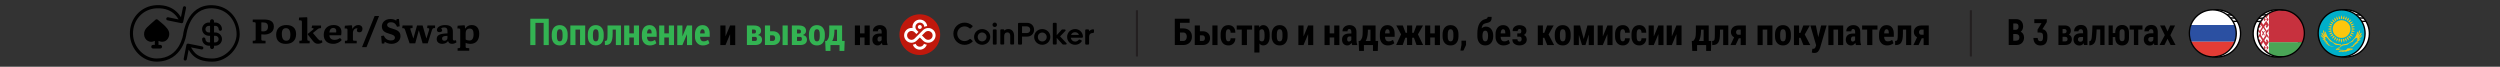 <svg xmlns="http://www.w3.org/2000/svg" viewBox="0 0 970 25.9"><rect x="0" y="0" width="970" height="25.9" fill="#333333" stroke="none"/><defs><style>.cls-1{fill:#4aa556;}.cls-1,.cls-2,.cls-3,.cls-4,.cls-5,.cls-6,.cls-7,.cls-8,.cls-9,.cls-10,.cls-11{stroke-width:0px;}.cls-12{clip-path:url(#clippath);}.cls-2,.cls-13{fill:none;}.cls-14{stroke:#f4f5f5;}.cls-14,.cls-15{stroke-miterlimit:114.29;stroke-width:.49px;}.cls-14,.cls-15,.cls-10{fill:#fff;}.cls-16{mask:url(#mask);}.cls-3{fill:#c7313e;}.cls-4{fill:#e43c35;}.cls-4,.cls-6{fill-rule:evenodd;}.cls-17{clip-path:url(#clippath-1);}.cls-18{clip-path:url(#clippath-4);}.cls-19{clip-path:url(#clippath-3);}.cls-20{clip-path:url(#clippath-2);}.cls-21{clip-path:url(#clippath-5);}.cls-5{fill:#00afc9;}.cls-6{fill:#2b50a2;}.cls-7{fill:#000;}.cls-8{fill:#c0180c;}.cls-15{stroke:#fff;}.cls-9{fill:#33b352;}.cls-13{stroke:#231f20;stroke-miterlimit:10;stroke-width:.81px;}.cls-11{fill:#fdc60d;}</style><clipPath id="clippath"><ellipse class="cls-2" cx="858.57" cy="12.94" rx="9.09" ry="9.13" transform="translate(173.69 530.86) rotate(-37.96)"/></clipPath><clipPath id="clippath-1"><rect class="cls-2" x="844.44" y="3.23" width="27.22" height="19.44" rx="1.94" ry="1.94"/></clipPath><mask id="mask" x="844.44" y="3.23" width="27.22" height="19.44" maskUnits="userSpaceOnUse"><g id="mask0_503_2726"><rect class="cls-15" x="844.68" y="3.47" width="26.73" height="18.96" rx="1.7" ry="1.7"/></g></mask><clipPath id="clippath-2"><ellipse class="cls-2" cx="908.54" cy="12.94" rx="9.09" ry="9.13" transform="translate(184.26 561.6) rotate(-37.96)"/></clipPath><clipPath id="clippath-3"><rect class="cls-2" x="894.41" y="3.23" width="27.22" height="19.44" rx="1.94" ry="1.94"/></clipPath><clipPath id="clippath-4"><ellipse class="cls-2" cx="885.01" cy="12.94" rx="9.13" ry="9.09" transform="translate(330.42 702.75) rotate(-52.04)"/></clipPath><clipPath id="clippath-5"><rect class="cls-2" x="871.91" y="3.23" width="27.22" height="19.44" rx="1.94" ry="1.94"/></clipPath></defs><path class="cls-7" d="M72.33,13.33h0s0,0,0,0c0,0,0,0,0,0,0,0,0-.01,0-.02,0-.02,0-.05.01-.08.01-.07.03-.19.05-.33.05-.29.13-.7.26-1.19.25-.99.68-2.3,1.39-3.59,1.41-2.57,3.9-5.04,8.31-4.9,6.28.2,9.45,5.41,9.45,10.04,0,2.25-1.04,4.62-2.77,6.43-1.72,1.8-4.08,3.01-6.66,3.01-3.53,0-5.43-.95-6.59-2.04-.59-.56-1.01-1.17-1.37-1.77-.1-.17-.19-.34-.29-.5l4.06.8c.33.07.65-.15.71-.48.07-.33-.15-.65-.48-.71l-5.37-1.06c-.33-.07-.65.15-.71.48l-1.06,5.37c-.07.33.15.65.48.71.33.06.65-.15.71-.48l.74-3.78c.05.09.1.18.15.27.39.65.88,1.37,1.58,2.04,1.43,1.35,3.65,2.38,7.42,2.38,2.97,0,5.63-1.38,7.54-3.38,1.91-2,3.11-4.65,3.11-7.27,0-5.1-3.52-11.03-10.63-11.26-5.02-.16-7.87,2.7-9.42,5.53-.77,1.41-1.24,2.82-1.51,3.87-.14.53-.22.97-.28,1.28-.03.16-.05.28-.06.37,0,.04-.01.08-.01.1,0,.01,0,.02,0,.03,0,0,0,0,0,0,0,0,0,0,0,0,0,0,0,0,0,0,0,0,0,0,0,0,0,0,0,0,0,.01,0,.02,0,.04-.01.07-.01.07-.03.17-.05.3-.05.26-.13.63-.26,1.09-.26.91-.69,2.11-1.42,3.3-1.44,2.37-4,4.73-8.61,4.73s-8.98-4.2-9.13-9.45c-.16-5.4,3.79-9.8,9.15-10.02,3.49-.15,5.61,1.01,6.94,2.26.75.71,1.24,1.44,1.6,2.05l-4.06-.84c-.33-.07-.65.14-.72.47-.07.33.14.65.47.72l5.37,1.1c.33.07.65-.14.72-.47l1.1-5.37c.07-.33-.14-.65-.47-.72-.33-.07-.65.14-.72.47l-.78,3.78c-.39-.63-.94-1.39-1.67-2.08-1.56-1.48-4-2.76-7.82-2.6-6.06.25-10.5,5.24-10.32,11.28.17,5.84,4.81,10.63,10.35,10.63,5.13,0,8.04-2.67,9.65-5.31.8-1.31,1.27-2.62,1.55-3.6.14-.49.23-.9.28-1.19.03-.14.05-.26.06-.34,0-.04.01-.07.01-.09,0-.01,0-.02,0-.03,0,0,0,0,0,0,0,0,0,0,0,0,0,0,0,0,0,0"/><path class="cls-7" d="M61.63,15.9c1.49.71,3.09.15,3.75-1.37.55-1.26.31-2.44-.53-3.5-1.05-1.33-2.41-2.32-3.68-3.41-.26-.22-.58-.19-.85.04-1.06.94-2.15,1.86-3.17,2.85-.79.77-1.31,1.71-1.25,2.88.12,2.33,2.4,3.44,4.03,2.5.03-.02.08-.01.14-.02v1.55c-.24,0-.46,0-.68,0-.43.02-.7.3-.69.72,0,.4.28.67.7.68.93,0,1.85,0,2.78,0,.41,0,.69-.29.7-.68,0-.4-.28-.7-.71-.72-.22,0-.44,0-.67,0v-1.56c.06.01.1.02.14.04Z"/><path class="cls-7" d="M80.98,16.45c-.71,0-1.28-.58-1.28-1.28,0-.35-.29-.64-.64-.64s-.64.29-.64.64c0,1.41,1.16,2.57,2.57,2.57h.52v.52c0,.43.35.77.77.77s.77-.35.77-.77v-.52h.51c1.41,0,2.57-1.16,2.57-2.57s-1.16-2.57-2.57-2.57h-.51v-2.57h.51c.71,0,1.28.58,1.28,1.28,0,.35.29.64.64.64s.64-.29.64-.64c0-1.41-1.16-2.57-2.57-2.57h-.51v-.51c0-.43-.35-.77-.77-.77s-.77.35-.77.77v.51h-.52c-1.41,0-2.57,1.16-2.57,2.57s1.16,2.57,2.57,2.57h.52v2.57h-.52ZM83.04,13.89h.51c.71,0,1.28.58,1.28,1.28s-.58,1.28-1.28,1.28h-.51v-2.57ZM80.98,12.6c-.71,0-1.28-.58-1.28-1.28s.58-1.28,1.28-1.28h.52v2.57h-.52Z"/><path class="cls-7" d="M111.14,9.71c-2.39,0-3.99,1.27-3.99,3.8,0,2.26,1.38,3.51,3.73,3.51,2.55,0,4.01-1.35,4.01-3.78s-1.51-3.52-3.74-3.52ZM111.08,15.8c-1.14,0-1.73-.86-1.73-2.67,0-1.59.61-2.2,1.57-2.2,1.07,0,1.75.7,1.75,2.59,0,1.52-.49,2.28-1.59,2.28Z"/><path class="cls-7" d="M102.28,7.57h-4.22v1.01l.65.03c.42.03.49.21.49.63v5.9c0,.54-.13.62-.45.63l-.69.05v1.01h4.97v-1.01l-1.08-.05c-.46-.03-.56-.17-.56-.65v-1.79c.21.04.7.07,1.19.07,1.67,0,3.68-.77,3.68-3.08s-1.88-2.75-3.98-2.75ZM102.1,12.18c-.29,0-.52-.03-.7-.05v-3.43h.66c1.23,0,1.92.41,1.92,1.64s-.62,1.84-1.88,1.84Z"/><path class="cls-7" d="M124.36,15.72c-.4,0-.67-.2-1.08-.7l-1.88-2.21,1.71-1.39c.33-.28.58-.42.94-.46l.52-.05v-1.01h-3.47l-.19.97.54.05c.29.04.3.33.03.56l-2.08,1.67v.21s2.01,2.54,2.01,2.54c.62.79,1.16,1.08,2.01,1.08.62,0,1.26-.24,1.68-.57l-.21-.79c-.24.08-.4.11-.53.11Z"/><path class="cls-7" d="M176.27,15.72c-.41,0-.56-.22-.56-.6v-2.86c0-1.6-.82-2.54-3.04-2.54-1.83,0-3.15.85-3.15,1.9,0,.54.33.86.98.86s1.05-.3,1.05-.71c0-.16-.11-.41-.37-.82.24-.19.67-.29,1.14-.29,1.08,0,1.3.6,1.3,1.39v.9c-2.99.11-4.18.62-4.18,2.22,0,1.11.83,1.84,2.17,1.84,1.1,0,1.81-.48,2.24-1.1.15.66.65,1.1,1.53,1.1.7,0,1.36-.3,1.72-.6l-.2-.82c-.21.08-.4.12-.62.12ZM173.61,14.78c0,.61-.5,1.03-1.19,1.03-.58,0-.9-.34-.9-.87,0-.73.63-1.03,2.09-1.03v.87Z"/><path class="cls-7" d="M152.26,11.11c-1.38-.37-2.04-.71-2.04-1.47,0-.66.61-1.01,1.43-1.01.97,0,1.88.38,2.38,1.77l1.05-.21-.28-2.82h-.87l-.2.65c-.58-.41-1.28-.65-2.2-.65-2.39,0-3.37,1.61-3.37,2.83,0,1.75,1.14,2.42,2.95,2.91,1.53.42,2.12.77,2.12,1.55,0,.66-.56,1.03-1.56,1.03-1.24,0-2.24-.63-2.73-1.88l-1.05.15.25,2.94h.94l.2-.71c.61.48,1.59.82,2.63.82,1.81,0,3.48-1.06,3.48-2.96,0-1.75-1.15-2.39-3.13-2.94Z"/><path class="cls-7" d="M165.73,10.88l.41.05c.41.05.49.25.34.74l-.99,3.17h-.08l-1.44-4.95h-2.16l-1.4,4.97h-.07l-1.04-3.27c-.16-.46-.11-.66.22-.67l.56-.03v-1.01h-3.88l-.16,1.03.52.05c.4.03.48.25.65.74l1.71,5.11h2.2l1.35-4.97h.07l1.43,4.97h1.98l1.61-5.04c.21-.65.41-.82.75-.85l.5-.05v-.99h-2.95l-.13.98Z"/><path class="cls-7" d="M183.05,9.71c-1.23,0-1.96.53-2.51,1.35h-.08l-.11-1.14-.24-.12-2.54.17-.12,1.05.62.04c.44.03.5.21.5.81v6.14c0,.5-.15.62-.41.65l-.61.04v.99h4.52v-.99l-.94-.07c-.38-.03-.46-.2-.46-.62v-1.39c.45.25,1.14.4,1.8.4,2.29,0,3.48-1.49,3.48-3.9,0-2.21-1.1-3.4-2.91-3.4ZM182.14,15.72c-.54,0-1.16-.17-1.46-.4v-2.58c0-.99.57-1.65,1.59-1.65s1.48.71,1.48,2.18c0,1.69-.56,2.45-1.61,2.45Z"/><polygon class="cls-7" points="140.47 18.28 142.21 18.28 147.07 6.22 145.35 6.22 140.47 18.28"/><path class="cls-7" d="M129.82,15.47c-1.18,0-1.96-.6-2.02-1.79h4.56c.09-.44.12-.9.12-1.35,0-1.67-1.16-2.62-3.03-2.62-2.26,0-3.84,1.39-3.84,3.85,0,2.08,1.34,3.45,3.69,3.45,1.4,0,2.57-.62,3.31-1.49l-.67-.78c-.61.45-1.28.73-2.12.73ZM129.33,10.84c.74,0,1.14.44,1.14,1.14,0,.19-.01.38-.04.61h-2.63c.08-1.04.62-1.75,1.53-1.75Z"/><path class="cls-7" d="M119.24,15.19V6.83l-.2-.15-3,.12-.08,1.06.62.04c.49.03.56.21.56.81v6.48c0,.46-.08.6-.38.61l-.61.04v.99h4v-.98l-.49-.05c-.34-.03-.41-.17-.41-.61Z"/><path class="cls-7" d="M139.02,9.71c-.95,0-1.76.56-2.25,1.43h-.07l-.12-1.22-.21-.12-2.55.17-.12,1.05.63.04c.42.03.49.19.49.79v3.29c0,.5-.09.63-.38.65l-.62.04v.99h4.58v-.98l-1.07-.05c-.33-.01-.4-.16-.4-.62v-2.43c0-1.16.95-2,1.79-1.69-.19.41-.24.58-.24.77,0,.4.3.71.99.71.77,0,1.16-.5,1.16-1.36s-.61-1.46-1.61-1.46Z"/><path class="cls-9" d="M212.92,17.48h-1.99v-8.62h-3.18v8.62h-2V7.26h7.17v10.22Z"/><path class="cls-9" d="M214.09,13.22c0-1.02.27-1.85.81-2.5.54-.65,1.3-.97,2.27-.97s1.73.32,2.27.97c.54.65.81,1.48.81,2.5v.94c0,1.03-.27,1.86-.81,2.51-.54.64-1.3.96-2.27.96s-1.74-.32-2.28-.96-.81-1.48-.81-2.51v-.94ZM216.08,14.16c0,.59.08,1.05.25,1.38.16.33.45.5.86.5s.67-.17.84-.5c.17-.33.25-.79.25-1.37v-.94c0-.57-.08-1.03-.25-1.37-.17-.34-.45-.51-.85-.51s-.68.17-.85.51c-.17.34-.25.8-.25,1.36v.94Z"/><path class="cls-9" d="M227.06,17.48h-2v-6h-1.78v6h-1.99v-7.59h5.77v7.59Z"/><path class="cls-9" d="M228.08,13.22c0-1.02.27-1.85.81-2.5.54-.65,1.3-.97,2.27-.97s1.73.32,2.27.97c.54.65.81,1.48.81,2.5v.94c0,1.03-.27,1.86-.81,2.51-.54.64-1.3.96-2.27.96s-1.74-.32-2.28-.96-.81-1.48-.81-2.51v-.94ZM230.06,14.16c0,.59.08,1.05.25,1.38.16.33.45.5.86.5s.67-.17.84-.5c.17-.33.25-.79.25-1.37v-.94c0-.57-.08-1.03-.25-1.37-.17-.34-.45-.51-.85-.51s-.68.17-.85.51c-.17.34-.25.8-.25,1.36v.94Z"/><path class="cls-9" d="M240.94,9.89v7.59h-1.99v-6h-1.24v1.66c0,1.5-.21,2.6-.62,3.29-.41.7-1.12,1.05-2.12,1.05h-.27l-.03-1.61h.18c.39,0,.63-.18.73-.54.1-.36.14-1.09.14-2.19v-3.26h5.23Z"/><path class="cls-9" d="M247.94,17.48h-2v-2.94h-1.77v2.94h-1.99v-7.59h1.99v3.06h1.77v-3.06h2v7.59Z"/><path class="cls-9" d="M252.16,17.63c-.95,0-1.71-.31-2.27-.94s-.84-1.42-.84-2.37v-1.07c0-1.02.26-1.86.78-2.52.52-.65,1.24-.98,2.16-.98s1.58.3,2.06.89c.49.59.73,1.4.73,2.43v1.22h-3.75v.03c0,.5.11.91.34,1.24.23.32.57.48,1.03.48.37,0,.68-.04.91-.13s.51-.22.84-.42l.51,1.27c-.26.25-.61.46-1.05.62-.44.16-.92.25-1.44.25ZM251.99,11.34c-.32,0-.55.15-.7.44-.15.29-.23.68-.25,1.18h1.79v-.28c0-.42-.07-.75-.2-.98s-.34-.35-.64-.35Z"/><path class="cls-9" d="M261.52,17.48h-2v-2.94h-1.77v2.94h-1.99v-7.59h1.99v3.06h1.77v-3.06h2v7.59Z"/><path class="cls-9" d="M266.55,9.89h1.99v7.59h-1.99v-4.15h-.04s-1.74,4.15-1.74,4.15h-2v-7.59h2v4.14h.04s1.74-4.14,1.74-4.14Z"/><path class="cls-9" d="M272.75,17.63c-.95,0-1.71-.31-2.27-.94s-.84-1.42-.84-2.37v-1.07c0-1.02.26-1.86.78-2.52.52-.65,1.24-.98,2.16-.98s1.58.3,2.06.89c.49.59.73,1.4.73,2.43v1.22h-3.75v.03c0,.5.11.91.34,1.24.23.32.57.48,1.03.48.37,0,.68-.04.91-.13s.51-.22.84-.42l.51,1.27c-.26.25-.61.46-1.05.62-.44.16-.92.25-1.44.25ZM272.58,11.34c-.32,0-.55.15-.7.44-.15.29-.23.68-.25,1.18h1.79v-.28c0-.42-.07-.75-.2-.98s-.34-.35-.64-.35Z"/><path class="cls-7" d="M283.28,9.89h1.99v7.59h-1.99v-4.15h-.04s-1.74,4.15-1.74,4.15h-2v-7.59h2v4.14h.04s1.74-4.14,1.74-4.14Z"/><path class="cls-9" d="M289.8,17.48v-7.59h2.76c.87,0,1.54.18,2.02.53.48.36.73.88.73,1.58,0,.36-.11.67-.32.95-.21.28-.52.49-.91.64.53.11.93.32,1.19.63s.4.68.4,1.1c0,.72-.23,1.25-.69,1.61-.46.36-1.13.54-2,.54h-3.18ZM291.79,12.99h.82c.25,0,.43-.06.54-.18.11-.12.17-.3.17-.55,0-.27-.06-.48-.19-.6-.12-.13-.32-.19-.58-.19h-.77v1.52ZM291.79,14.31v1.58h1.19c.25,0,.43-.06.54-.19s.16-.32.16-.59-.05-.46-.15-.59c-.1-.14-.29-.21-.55-.21h-1.19Z"/><path class="cls-9" d="M298.79,12.12h1.03c.9,0,1.61.25,2.13.74.52.49.78,1.14.78,1.95s-.26,1.44-.78,1.93c-.52.49-1.23.73-2.13.73h-3.03v-7.59h2v2.24ZM298.79,13.72v2.17h1.03c.31,0,.54-.1.69-.3s.23-.46.23-.77-.08-.59-.23-.79-.38-.31-.69-.31h-1.03ZM305.64,17.48h-2v-7.59h2v7.59Z"/><path class="cls-9" d="M307.24,17.48v-7.59h2.76c.87,0,1.54.18,2.02.53.48.36.73.88.73,1.58,0,.36-.11.67-.32.95-.21.28-.52.49-.91.64.53.11.93.32,1.19.63s.4.68.4,1.1c0,.72-.23,1.25-.69,1.61-.46.36-1.13.54-2,.54h-3.18ZM309.24,12.99h.82c.25,0,.43-.06.54-.18.11-.12.17-.3.17-.55,0-.27-.06-.48-.19-.6-.12-.13-.32-.19-.58-.19h-.77v1.52ZM309.24,14.31v1.58h1.19c.25,0,.43-.06.54-.19s.16-.32.16-.59-.05-.46-.15-.59c-.1-.14-.29-.21-.55-.21h-1.19Z"/><path class="cls-9" d="M313.88,13.22c0-1.02.27-1.85.81-2.5.54-.65,1.3-.97,2.27-.97s1.73.32,2.27.97c.54.65.81,1.48.81,2.5v.94c0,1.03-.27,1.86-.81,2.51-.54.64-1.3.96-2.27.96s-1.74-.32-2.28-.96-.81-1.48-.81-2.51v-.94ZM315.87,14.16c0,.59.08,1.05.25,1.38.16.33.45.5.86.5s.67-.17.84-.5c.17-.33.25-.79.25-1.37v-.94c0-.57-.08-1.03-.25-1.37-.17-.34-.45-.51-.85-.51s-.68.17-.85.51c-.17.34-.25.8-.25,1.36v.94Z"/><path class="cls-9" d="M320.75,15.88c.42-.47.69-.94.81-1.41s.18-1.16.19-2.09v-2.5h4.99v6.01h.99l-.13,3.87h-1.86v-2.28h-3.52v2.28h-1.87l-.18-3.87h.58ZM323.74,12.39c-.03.76-.12,1.44-.26,2.02-.14.58-.33,1.08-.57,1.49h1.85v-4.39h-1.01v.88Z"/><path class="cls-7" d="M337.45,17.48h-2v-2.94h-1.77v2.94h-1.99v-7.59h1.99v3.06h1.77v-3.06h2v7.59Z"/><path class="cls-7" d="M342.42,17.48c-.06-.13-.11-.26-.15-.41-.04-.15-.08-.3-.1-.46-.19.31-.42.56-.68.74-.27.19-.58.28-.94.28-.63,0-1.13-.21-1.5-.62-.38-.41-.57-.96-.57-1.65,0-.74.24-1.32.72-1.73.48-.41,1.19-.62,2.14-.62h.75v-.62c0-.37-.07-.65-.2-.85s-.33-.3-.6-.3c-.22,0-.39.08-.5.24-.11.16-.17.39-.17.69h-1.93s-.02-.05-.02-.05c-.02-.66.22-1.22.73-1.68.51-.46,1.19-.69,2.02-.69.79,0,1.43.23,1.93.69.49.46.74,1.12.74,1.97v3.07c0,.37.03.72.08,1.05.05.32.13.64.24.95h-1.98ZM341.12,16.12c.2,0,.39-.05.56-.16.17-.11.31-.25.4-.41v-1.4h-.75c-.3,0-.52.1-.66.32-.14.21-.2.48-.2.8,0,.25.06.46.18.62.12.16.28.24.48.24Z"/><path class="cls-7" d="M461.58,8.85h-3.75v2.17h1.28c1.02,0,1.84.29,2.45.87.61.58.91,1.36.91,2.32s-.3,1.77-.92,2.36c-.61.6-1.43.9-2.45.9h-3.28V7.26h5.75v1.59ZM457.83,12.62v3.27h1.28c.43,0,.77-.16,1.01-.48.24-.32.36-.72.36-1.21s-.12-.84-.36-1.14c-.24-.3-.58-.45-1.01-.45h-1.28Z"/><path class="cls-7" d="M465.56,12.12h1.03c.9,0,1.61.25,2.13.74.52.49.78,1.14.78,1.95s-.26,1.44-.78,1.93c-.52.49-1.23.73-2.13.73h-3.03v-7.59h2v2.24ZM465.56,13.72v2.17h1.03c.31,0,.54-.1.69-.3s.23-.46.23-.77-.08-.59-.23-.79-.38-.31-.69-.31h-1.03ZM472.4,17.48h-2v-7.59h2v7.59Z"/><path class="cls-7" d="M476.66,16.03c.27,0,.48-.1.61-.3.14-.2.21-.49.21-.87h1.81l.02.04c.01.8-.23,1.45-.73,1.96s-1.14.77-1.92.77c-.98,0-1.74-.32-2.26-.96s-.79-1.47-.79-2.48v-.98c0-1.01.26-1.84.79-2.49.52-.65,1.27-.97,2.25-.97.82,0,1.48.26,1.96.79s.72,1.24.71,2.14v.03h-1.83c0-.41-.07-.74-.21-.99s-.35-.38-.63-.38c-.4,0-.67.17-.82.51-.15.34-.22.79-.22,1.36v.98c0,.58.07,1.04.22,1.36.15.33.43.49.84.49Z"/><path class="cls-7" d="M485.8,11.48h-1.99v6h-2.01v-6h-1.96v-1.59h5.96v1.59Z"/><path class="cls-7" d="M492.63,14.26c0,1.01-.22,1.82-.66,2.44-.44.62-1.06.92-1.85.92-.31,0-.58-.06-.82-.19-.24-.12-.45-.31-.63-.55v3.51h-1.99v-10.51h1.85l.07.75c.18-.29.4-.51.65-.66s.54-.23.87-.23c.8,0,1.42.33,1.86.99.44.66.66,1.52.66,2.6v.93ZM490.64,13.33c0-.6-.08-1.08-.25-1.44-.17-.36-.43-.54-.79-.54-.21,0-.39.05-.55.16s-.28.25-.37.45v3.58c.09.17.22.3.37.38s.34.13.56.13c.37,0,.64-.16.8-.47.16-.31.24-.75.24-1.3v-.93Z"/><path class="cls-7" d="M493.43,13.22c0-1.02.27-1.85.81-2.5.54-.65,1.3-.97,2.27-.97s1.73.32,2.27.97c.54.65.81,1.48.81,2.5v.94c0,1.03-.27,1.86-.81,2.51s-1.3.96-2.27.96-1.74-.32-2.28-.96c-.54-.64-.81-1.48-.81-2.51v-.94ZM495.41,14.16c0,.59.08,1.05.25,1.38s.45.5.86.5.67-.17.84-.5c.17-.33.25-.79.25-1.37v-.94c0-.57-.08-1.03-.25-1.37-.17-.34-.45-.51-.85-.51s-.68.17-.84.51c-.17.34-.25.8-.25,1.36v.94Z"/><path class="cls-7" d="M507.55,9.89h1.99v7.59h-1.99v-4.15h-.04s-1.74,4.15-1.74,4.15h-2v-7.59h2v4.14h.04s1.74-4.14,1.74-4.14Z"/><path class="cls-7" d="M519.68,17.48h-2v-2.94h-1.77v2.94h-1.99v-7.59h1.99v3.06h1.77v-3.06h2v7.59Z"/><path class="cls-7" d="M524.65,17.48c-.06-.13-.11-.26-.15-.41-.04-.15-.08-.3-.1-.46-.19.31-.42.56-.68.74-.27.19-.58.28-.94.28-.63,0-1.13-.21-1.51-.62-.38-.41-.56-.96-.56-1.65,0-.74.24-1.32.72-1.73s1.19-.62,2.14-.62h.75v-.62c0-.37-.07-.65-.2-.85-.13-.2-.33-.3-.6-.3-.22,0-.39.08-.51.24s-.17.39-.17.69h-1.93s-.02-.05-.02-.05c-.02-.66.22-1.22.73-1.68.51-.46,1.19-.69,2.02-.69.79,0,1.43.23,1.93.69s.74,1.12.74,1.97v3.07c0,.37.03.72.08,1.05.05.32.13.64.24.95h-1.98ZM523.35,16.12c.2,0,.39-.05.56-.16.17-.11.31-.25.4-.41v-1.4h-.75c-.3,0-.52.1-.66.32-.14.21-.2.48-.2.8,0,.25.06.46.18.62.12.16.28.24.48.24Z"/><path class="cls-7" d="M527.73,15.88c.42-.47.69-.94.81-1.41s.18-1.16.19-2.09v-2.5h4.99v6.01h.99l-.13,3.87h-1.86v-2.28h-3.52v2.28h-1.87l-.18-3.87h.58ZM530.72,12.39c-.03.76-.12,1.44-.26,2.02s-.33,1.08-.57,1.49h1.85v-4.39h-1.01v.88Z"/><path class="cls-7" d="M538.5,17.63c-.95,0-1.71-.31-2.27-.94-.56-.63-.84-1.42-.84-2.37v-1.07c0-1.02.26-1.86.78-2.52.52-.65,1.24-.98,2.16-.98s1.58.3,2.06.89c.49.59.73,1.4.73,2.43v1.22h-3.75v.03c0,.5.11.91.34,1.24.23.32.57.48,1.03.48.37,0,.68-.04.91-.13s.51-.22.84-.42l.51,1.27c-.26.25-.61.46-1.05.62-.44.16-.92.25-1.44.25ZM538.34,11.34c-.32,0-.55.15-.7.44-.15.29-.23.68-.25,1.18h1.79v-.28c0-.42-.07-.75-.2-.98-.13-.23-.34-.35-.64-.35Z"/><path class="cls-7" d="M548.61,14.64h-.69v2.83h-1.99v-2.83h-.67l-1.01,2.83h-2.55l1.92-4.14-1.87-3.45h2.53l1.1,2.86h.56v-2.86h1.99v2.86h.58l1.09-2.86h2.53l-1.97,3.46,2.01,4.13h-2.55l-1.01-2.83Z"/><path class="cls-7" d="M558.7,17.48h-2v-2.94h-1.77v2.94h-1.99v-7.59h1.99v3.06h1.77v-3.06h2v7.59Z"/><path class="cls-7" d="M559.73,13.22c0-1.02.27-1.85.81-2.5.54-.65,1.3-.97,2.27-.97s1.73.32,2.27.97c.54.65.81,1.48.81,2.5v.94c0,1.03-.27,1.86-.81,2.51s-1.3.96-2.27.96-1.74-.32-2.28-.96c-.54-.64-.81-1.48-.81-2.51v-.94ZM561.72,14.16c0,.59.08,1.05.25,1.38s.45.5.86.5.67-.17.84-.5c.17-.33.25-.79.25-1.37v-.94c0-.57-.08-1.03-.25-1.37-.17-.34-.45-.51-.85-.51s-.68.17-.84.51c-.17.34-.25.8-.25,1.36v.94Z"/><path class="cls-7" d="M568.82,17.46l-1.02,2.18h-1.16l.41-2.24v-1.62h1.77v1.68Z"/><path class="cls-7" d="M576.44,10.32c.93,0,1.65.33,2.16.99s.77,1.51.77,2.56v.16c0,1.07-.27,1.94-.81,2.6-.54.66-1.29,1-2.26,1s-1.74-.33-2.28-1c-.54-.66-.81-1.53-.81-2.6v-1.05c0-1.68.28-2.97.84-3.88s1.27-1.46,2.15-1.66c.33-.07.58-.18.75-.3.17-.13.26-.32.26-.59h1.54v.04c.03.89-.15,1.48-.53,1.79-.38.3-1.04.53-1.96.7-.4.08-.71.28-.94.59-.23.31-.38.73-.44,1.28l.02.03c.21-.2.45-.35.72-.47s.55-.18.84-.18ZM576.28,11.91c-.39,0-.67.18-.84.54-.16.36-.25.83-.25,1.41v.16c0,.62.08,1.11.25,1.47.16.36.45.54.85.54s.67-.18.83-.54c.17-.36.25-.85.25-1.47v-.16c0-.59-.08-1.06-.25-1.42-.17-.36-.45-.53-.85-.53Z"/><path class="cls-7" d="M583.38,17.63c-.95,0-1.71-.31-2.27-.94-.56-.63-.84-1.42-.84-2.37v-1.07c0-1.02.26-1.86.78-2.52.52-.65,1.24-.98,2.16-.98s1.58.3,2.06.89c.49.59.73,1.4.73,2.43v1.22h-3.75v.03c0,.5.11.91.34,1.24.23.32.57.48,1.03.48.37,0,.68-.04.91-.13s.51-.22.84-.42l.51,1.27c-.26.25-.61.46-1.05.62-.44.16-.92.25-1.44.25ZM583.21,11.34c-.32,0-.55.15-.7.44-.15.29-.23.68-.25,1.18h1.79v-.28c0-.42-.07-.75-.2-.98-.13-.23-.34-.35-.64-.35Z"/><path class="cls-7" d="M589.6,12.97c.23,0,.4-.07.51-.22.11-.15.16-.36.16-.62s-.05-.47-.15-.63c-.1-.16-.27-.25-.51-.25s-.42.07-.55.22c-.13.14-.2.35-.2.6h-1.93l-.02-.04c-.02-.68.21-1.22.71-1.64s1.12-.62,1.88-.62c.85,0,1.52.19,2.02.57.49.38.74.92.74,1.62,0,.34-.09.65-.27.94-.18.29-.42.51-.74.67.36.15.64.38.84.68.19.3.29.67.29,1.1,0,.71-.27,1.26-.8,1.66-.53.4-1.22.6-2.08.6-.74,0-1.38-.2-1.92-.6s-.79-.97-.77-1.73l.02-.04h1.93c0,.26.07.48.21.64.14.17.36.25.65.25.27,0,.46-.09.59-.27.12-.18.19-.41.19-.69,0-.33-.07-.57-.2-.72s-.33-.23-.59-.23h-.91v-1.26h.91Z"/><path class="cls-7" d="M599.2,14.66h-.55v2.82h-1.99v-7.59h1.99v2.87h.53l1.12-2.87h2.52l-1.98,3.48,2.15,4.11h-2.66l-1.13-2.82Z"/><path class="cls-7" d="M603.26,13.22c0-1.02.27-1.85.81-2.5.54-.65,1.3-.97,2.27-.97s1.73.32,2.27.97c.54.65.81,1.48.81,2.5v.94c0,1.03-.27,1.86-.81,2.51s-1.3.96-2.27.96-1.74-.32-2.28-.96c-.54-.64-.81-1.48-.81-2.51v-.94ZM605.25,14.16c0,.59.08,1.05.25,1.38s.45.5.86.5.67-.17.84-.5c.17-.33.25-.79.25-1.37v-.94c0-.57-.08-1.03-.25-1.37-.17-.34-.45-.51-.85-.51s-.68.17-.84.51c-.17.34-.25.8-.25,1.36v.94Z"/><path class="cls-7" d="M614.46,15.09h.04l1.42-5.2h2.51v7.59h-2v-3.97h-.04s-1.23,3.97-1.23,3.97h-1.33l-1.19-3.82h-.04v3.82h-1.99v-7.59h2.46l1.4,5.2Z"/><path class="cls-7" d="M623.67,9.89h1.99v7.59h-1.99v-4.15h-.04s-1.74,4.15-1.74,4.15h-2v-7.59h2v4.14h.04s1.74-4.14,1.74-4.14Z"/><path class="cls-7" d="M629.69,16.03c.27,0,.48-.1.61-.3.14-.2.21-.49.21-.87h1.81l.02.04c.01.8-.23,1.45-.73,1.96-.5.51-1.14.77-1.92.77-.98,0-1.74-.32-2.26-.96s-.79-1.47-.79-2.48v-.98c0-1.01.26-1.84.79-2.49.52-.65,1.28-.97,2.25-.97.82,0,1.48.26,1.96.79s.72,1.24.71,2.14v.03h-1.83c0-.41-.07-.74-.21-.99s-.35-.38-.63-.38c-.4,0-.67.17-.82.51-.15.34-.22.79-.22,1.36v.98c0,.58.07,1.04.22,1.36s.43.49.84.49Z"/><path class="cls-7" d="M636.08,16.03c.27,0,.48-.1.61-.3.14-.2.21-.49.21-.87h1.81l.02.04c.01.8-.23,1.45-.73,1.96-.5.51-1.14.77-1.92.77-.98,0-1.74-.32-2.26-.96s-.79-1.47-.79-2.48v-.98c0-1.01.26-1.84.79-2.49.52-.65,1.28-.97,2.25-.97.82,0,1.48.26,1.96.79s.72,1.24.71,2.14v.03h-1.83c0-.41-.07-.74-.21-.99s-.35-.38-.63-.38c-.4,0-.67.17-.82.51-.15.34-.22.79-.22,1.36v.98c0,.58.07,1.04.22,1.36s.43.49.84.49Z"/><path class="cls-7" d="M643.45,9.89h1.99v7.59h-1.99v-4.15h-.04s-1.74,4.15-1.74,4.15h-2v-7.59h2v4.14h.04s1.74-4.14,1.74-4.14Z"/><path class="cls-7" d="M650.45,9.89h1.99v7.59h-1.99v-4.15h-.04s-1.74,4.15-1.74,4.15h-2v-7.59h2v4.14h.04s1.74-4.14,1.74-4.14Z"/><path class="cls-7" d="M657,15.88c.42-.47.69-.94.81-1.41s.18-1.16.19-2.09v-2.5h4.99v6.01h.99l-.13,3.87h-1.86v-2.28h-3.52v2.28h-1.87l-.18-3.87h.58ZM659.99,12.39c-.03.76-.12,1.44-.26,2.02s-.33,1.08-.57,1.49h1.85v-4.39h-1.01v.88Z"/><path class="cls-7" d="M670.58,9.89v7.59h-1.99v-6h-1.24v1.66c0,1.5-.21,2.6-.62,3.29-.41.7-1.12,1.05-2.12,1.05h-.27l-.03-1.61h.18c.39,0,.63-.18.73-.54.1-.36.14-1.09.14-2.19v-3.26h5.23Z"/><path class="cls-7" d="M677.38,9.89v7.59h-1.99v-2.62h-.73l-1.24,2.62h-2l1.42-3c-.4-.21-.7-.49-.92-.84s-.32-.76-.32-1.21c0-.74.26-1.36.78-1.83.52-.48,1.21-.71,2.08-.71h2.91ZM673.6,12.5c0,.26.08.49.23.69s.37.3.65.3h.91v-2.01h-.92c-.28,0-.49.1-.64.31-.15.21-.23.44-.23.71Z"/><path class="cls-7" d="M687.7,17.48h-2v-6h-1.78v6h-1.99v-7.59h5.77v7.59Z"/><path class="cls-7" d="M688.71,13.22c0-1.02.27-1.85.81-2.5.54-.65,1.3-.97,2.27-.97s1.73.32,2.27.97c.54.65.81,1.48.81,2.5v.94c0,1.03-.27,1.86-.81,2.51s-1.3.96-2.27.96-1.74-.32-2.28-.96c-.54-.64-.81-1.48-.81-2.51v-.94ZM690.7,14.16c0,.59.08,1.05.25,1.38s.45.5.86.5.67-.17.84-.5c.17-.33.25-.79.25-1.37v-.94c0-.57-.08-1.03-.25-1.37-.17-.34-.45-.51-.85-.51s-.68.17-.84.51c-.17.34-.25.8-.25,1.36v.94Z"/><path class="cls-7" d="M698.59,14.66h-.55v2.82h-1.99v-7.59h1.99v2.87h.53l1.12-2.87h2.52l-1.98,3.48,2.15,4.11h-2.66l-1.13-2.82Z"/><path class="cls-7" d="M705.48,14.36v.08s1.12-4.55,1.12-4.55h2.13l-2.56,8.74c-.19.55-.45,1-.77,1.37-.32.37-.81.55-1.47.55-.16,0-.31-.01-.44-.04-.13-.03-.29-.07-.51-.13l.23-1.49c.08.01.14.02.17.03.04,0,.07.01.12.01.29,0,.51-.08.66-.23.15-.15.25-.35.32-.6l.18-.56-2.24-7.66h2.14l.91,4.48Z"/><path class="cls-7" d="M715.17,17.48h-2v-6h-1.78v6h-1.99v-7.59h5.77v7.59Z"/><path class="cls-7" d="M720.12,17.48c-.06-.13-.11-.26-.15-.41-.04-.15-.08-.3-.1-.46-.19.31-.42.56-.68.74-.27.19-.58.28-.94.28-.63,0-1.13-.21-1.51-.62-.38-.41-.56-.96-.56-1.65,0-.74.24-1.32.72-1.73s1.19-.62,2.14-.62h.75v-.62c0-.37-.07-.65-.2-.85-.13-.2-.33-.3-.6-.3-.22,0-.39.08-.51.24s-.17.39-.17.69h-1.93s-.02-.05-.02-.05c-.02-.66.22-1.22.73-1.68.51-.46,1.19-.69,2.02-.69.79,0,1.43.23,1.93.69s.74,1.12.74,1.97v3.07c0,.37.03.72.08,1.05.05.32.13.64.24.95h-1.98ZM718.82,16.12c.2,0,.39-.05.56-.16.17-.11.31-.25.4-.41v-1.4h-.75c-.3,0-.52.1-.66.32-.14.21-.2.48-.2.8,0,.25.06.46.18.62.12.16.28.24.48.24Z"/><path class="cls-7" d="M728.46,11.48h-1.99v6h-2.01v-6h-1.96v-1.59h5.96v1.59Z"/><path class="cls-7" d="M732.18,17.63c-.95,0-1.71-.31-2.27-.94-.56-.63-.84-1.42-.84-2.37v-1.07c0-1.02.26-1.86.78-2.52.52-.65,1.24-.98,2.16-.98s1.58.3,2.06.89c.49.59.73,1.4.73,2.43v1.22h-3.75v.03c0,.5.11.91.34,1.24.23.32.57.48,1.03.48.37,0,.68-.04.91-.13s.51-.22.84-.42l.51,1.27c-.26.25-.61.46-1.05.62-.44.16-.92.25-1.44.25ZM732.01,11.34c-.32,0-.55.15-.7.44-.15.29-.23.68-.25,1.18h1.79v-.28c0-.42-.07-.75-.2-.98-.13-.23-.34-.35-.64-.35Z"/><path class="cls-7" d="M741.56,9.89v7.59h-1.99v-6h-1.24v1.66c0,1.5-.21,2.6-.62,3.29-.41.7-1.12,1.05-2.12,1.05h-.27l-.03-1.61h.18c.39,0,.63-.18.73-.54.1-.36.14-1.09.14-2.19v-3.26h5.23Z"/><path class="cls-7" d="M748.36,9.89v7.59h-1.99v-2.62h-.73l-1.24,2.62h-2l1.42-3c-.4-.21-.7-.49-.92-.84s-.32-.76-.32-1.21c0-.74.26-1.36.78-1.83.52-.48,1.21-.71,2.08-.71h2.91ZM744.58,12.5c0,.26.08.49.23.69s.37.3.65.3h.91v-2.01h-.92c-.28,0-.49.1-.64.31-.15.21-.23.44-.23.71Z"/><line class="cls-13" x1="441.13" y1="3.98" x2="441.13" y2="21.92"/><line class="cls-13" x1="764.7" y1="3.98" x2="764.7" y2="21.92"/><path class="cls-7" d="M376.65,15.19c-.12-.11-.32-.11-.46,0-.52.46-1.21.75-1.93.75-1.61,0-2.85-1.24-2.85-2.85s1.27-2.85,2.85-2.85c.72,0,1.41.26,1.93.75.14.11.32.11.46,0l.61-.57c.06-.06.12-.14.12-.26,0-.09-.03-.17-.12-.23-.78-.72-1.9-1.15-2.97-1.15-2.45,0-4.38,1.9-4.38,4.31s1.93,4.31,4.38,4.31c1.07,0,2.19-.43,2.97-1.15.06-.06.12-.14.12-.23s-.03-.17-.12-.26l-.61-.57Z"/><path class="cls-7" d="M381.08,11.28c-1.76,0-3.14,1.35-3.14,3.05s1.38,3.05,3.14,3.05,3.14-1.35,3.14-3.05-1.38-3.05-3.14-3.05ZM382.78,14.33c0,.95-.75,1.73-1.73,1.73s-1.7-.75-1.7-1.73.75-1.73,1.7-1.73c.98.03,1.73.78,1.73,1.73Z"/><path class="cls-7" d="M386.35,11.4h-.78c-.17,0-.35.14-.35.34v5.23c0,.17.14.34.35.34h.78c.17,0,.35-.14.35-.34v-5.26c0-.17-.17-.32-.35-.32Z"/><path class="cls-7" d="M385.98,8.75c-.32,0-.58.14-.75.4-.17.26-.17.6-.03.92.03.03.03.06.06.09.2.2.46.32.69.32.12,0,.23-.03.32-.06.35-.14.55-.46.55-.8.03-.46-.37-.86-.83-.86Z"/><path class="cls-7" d="M391.19,11.28c-.63,0-1.15.23-1.56.63v-.2c0-.17-.14-.34-.35-.34h-.81c-.17,0-.35.14-.35.34v5.23c0,.17.14.34.35.34h.81c.17,0,.35-.14.35-.34v-3.02c0-.83.46-1.35,1.21-1.35s1.12.43,1.12,1.32v3.05c0,.17.14.34.35.34h.81c.17,0,.35-.14.35-.34v-3.22c-.06-1.5-.89-2.45-2.28-2.45Z"/><path class="cls-7" d="M398.48,8.87h-3.14c-.17,0-.35.14-.35.34v7.76c0,.17.14.34.35.34h.86c.17,0,.35-.14.35-.34v-2.76h1.93c1.58,0,2.74-1.12,2.74-2.65,0-1.58-1.16-2.7-2.74-2.7ZM399.72,11.54c0,.83-.52,1.29-1.38,1.29h-1.79v-2.62h1.76c.86,0,1.41.52,1.41,1.32Z"/><path class="cls-7" d="M404.39,11.28c-1.76,0-3.14,1.35-3.14,3.05s1.38,3.05,3.14,3.05,3.14-1.35,3.14-3.05-1.38-3.05-3.14-3.05ZM404.39,12.63c.95,0,1.73.75,1.73,1.73s-.75,1.73-1.73,1.73-1.7-.75-1.7-1.73c-.03-.98.72-1.73,1.7-1.73Z"/><path class="cls-7" d="M411.3,14.13l2.07-2.16c.09-.09.12-.23.06-.34-.06-.11-.17-.2-.32-.2h-.95c-.09,0-.17.03-.23.11l-1.93,2.1v-4.46c0-.17-.14-.34-.35-.34h-.81c-.17,0-.35.14-.35.34v7.76c0,.17.14.34.35.34h.81c.17,0,.35-.14.35-.34v-2.24l2.25,2.47c.06.06.14.11.26.11h1.01c.14,0,.26-.09.32-.2.06-.11.03-.26-.06-.34l-2.48-2.62Z"/><path class="cls-7" d="M417.12,11.28c-1.73,0-3.08,1.35-3.08,3.05s1.35,3.05,3.11,3.05c1.07,0,1.99-.49,2.53-1.29.06-.09.06-.2.03-.29-.03-.09-.09-.17-.17-.2l-.61-.26c-.14-.06-.32,0-.4.11-.32.43-.84.69-1.38.69-.86,0-1.58-.63-1.67-1.5h4.35c.17,0,.32-.14.35-.32v-.26c-.14-1.61-1.44-2.79-3.05-2.79ZM415.56,13.55c.26-.66.84-1.06,1.56-1.06s1.3.4,1.5,1.06c0,0-3.05,0-3.05,0Z"/><path class="cls-7" d="M424.38,11.45c-.06-.06-.17-.09-.26-.09-.63.06-1.18.34-1.58.75v-.37c0-.17-.14-.34-.35-.34h-.78c-.17,0-.35.14-.35.34v5.23c0,.17.14.34.35.34h.81c.17,0,.35-.14.35-.34v-2.68c0-.98.52-1.47,1.58-1.52.17,0,.32-.14.32-.32v-.75c.03-.11,0-.2-.09-.26Z"/><circle class="cls-8" cx="356.89" cy="13.45" r="7.9"/><path class="cls-10" d="M356.12,10.47c0,.42.34.77.77.77s.77-.34.77-.77-.34-.77-.77-.77c-.42,0-.77.34-.77.77Z"/><path class="cls-10" d="M362.17,11.7c-.44-.44-1-.72-1.61-.81-.04,0-.08-.01-.12-.01-.01,0-.03,0-.04,0-.03,0-.06,0-.09,0-.01,0-.03,0-.04,0-.04,0-.09,0-.13,0s-.08,0-.12,0c-.02,0-.03,0-.05,0-.02,0-.05,0-.07,0-.05,0-.11.01-.16.02-.62.09-1.19.37-1.63.81,0,0,0,0,0,0l-1.21,1.21-.82.82-1.21,1.21c-.34.34-.77.5-1.21.5s-.88-.17-1.21-.5c-.67-.67-.67-1.76,0-2.43.34-.34.77-.5,1.21-.5s.88.17,1.21.5h0s.68.68.68.68l.82-.82-.68-.68h0c-.67-.67-.67-1.76,0-2.43.34-.34.77-.5,1.21-.5s.88.17,1.21.5c.32.32.49.74.5,1.16.36-.17.74-.27,1.14-.32-.08-.63-.36-1.21-.82-1.67-.54-.54-1.27-.84-2.03-.84s-1.49.3-2.03.84-.84,1.27-.84,2.03c0,.13,0,.27.03.4-.13-.02-.26-.03-.4-.03-.77,0-1.49.3-2.03.84-1.12,1.12-1.12,2.95,0,4.07.54.54,1.27.84,2.03.84s1.49-.3,2.03-.84l1.21-1.21,1.21,1.21c.54.54,1.27.84,2.03.84s1.49-.3,2.03-.84c1.12-1.12,1.12-2.95,0-4.07ZM361.35,14.95c-.34.34-.77.5-1.21.5s-.88-.17-1.21-.5l-1.21-1.21,1.21-1.21s0,0,0,0c.34-.33.77-.5,1.21-.5s.88.17,1.21.5c.67.67.67,1.76,0,2.43Z"/><path class="cls-10" d="M358.1,17.62c-.34.34-.77.5-1.21.5s-.88-.17-1.21-.5c-.19-.19-.32-.4-.4-.64-.35.17-.72.29-1.11.35.14.41.37.79.69,1.11.54.54,1.27.84,2.03.84s1.49-.3,2.03-.84c.32-.32.55-.7.69-1.11-.39-.06-.76-.17-1.11-.35-.08.23-.22.45-.4.64Z"/><ellipse class="cls-10" cx="860.17" cy="12.95" rx="9.15" ry="9.2" transform="translate(357.51 711.08) rotate(-55.11)"/><path class="cls-7" d="M860.22,22.38c-1.08,0-2.17-.19-3.22-.57-4.91-1.77-7.47-7.18-5.73-12.07.84-2.36,2.56-4.25,4.83-5.32,2.28-1.08,4.86-1.2,7.24-.34,4.91,1.77,7.47,7.18,5.73,12.07-.85,2.36-2.56,4.25-4.83,5.32-1.28.6-2.64.9-4.02.9ZM860.12,4.04c-1.3,0-2.59.28-3.79.86-2.14,1.01-3.76,2.79-4.56,5.02-1.64,4.61.79,9.73,5.41,11.4,2.25.81,4.68.69,6.83-.32,2.14-1.01,3.76-2.79,4.56-5.02h0c1.65-4.61-.78-9.73-5.41-11.4-.99-.36-2.02-.53-3.04-.53Z"/><line class="cls-2" x1="862.81" y1="5.62" x2="865.96" y2="5.86"/><rect class="cls-7" x="864.12" y="4.16" width=".53" height="3.17" transform="translate(792.66 867.16) rotate(-85.62)"/><line class="cls-2" x1="864.54" y1="6.91" x2="867.16" y2="7.04"/><rect class="cls-7" x="865.59" y="5.66" width=".53" height="2.62" transform="translate(816.67 871.45) rotate(-87.21)"/><line class="cls-2" x1="865.74" y1="8.35" x2="868.06" y2="8.3"/><rect class="cls-7" x="865.74" y="8.06" width="2.32" height=".53" transform="translate(0 16.45) rotate(-1.09)"/><g class="cls-12"><g class="cls-17"><rect class="cls-14" x="844.68" y="3.47" width="26.73" height="18.96" rx="1.7" ry="1.7"/><g class="cls-16"><path class="cls-6" d="M844.44,16.19h27.22v-6.48h-27.22v6.48Z"/><path class="cls-4" d="M844.44,22.67h27.22v-6.48h-27.22v6.48Z"/></g></g></g><path class="cls-7" d="M858.62,22.32h-.09c-5.16-.05-9.35-4.3-9.32-9.47,0-2.51.99-4.86,2.77-6.61s4.13-2.7,6.64-2.68c5.16.05,9.35,4.3,9.32,9.47-.02,2.5-1,4.86-2.78,6.61-1.76,1.73-4.07,2.68-6.54,2.68ZM858.52,4.09c-2.33,0-4.51.89-6.17,2.53-1.68,1.66-2.61,3.87-2.62,6.24-.02,4.88,3.92,8.89,8.8,8.94,2.36.02,4.58-.87,6.25-2.53,1.68-1.66,2.61-3.87,2.62-6.24h.27-.27c.03-4.88-3.92-8.9-8.8-8.94h-.08Z"/><ellipse class="cls-10" cx="910.14" cy="12.95" rx="9.15" ry="9.2" transform="translate(378.9 752.07) rotate(-55.11)"/><path class="cls-7" d="M910.2,22.38c-1.08,0-2.17-.19-3.22-.57-4.91-1.77-7.47-7.18-5.73-12.07.84-2.36,2.56-4.25,4.83-5.32,2.28-1.08,4.86-1.2,7.24-.34,4.91,1.77,7.47,7.18,5.73,12.07-.85,2.36-2.56,4.25-4.83,5.32-1.28.6-2.64.9-4.02.9ZM910.09,4.04c-1.3,0-2.59.28-3.79.86-2.14,1.01-3.76,2.79-4.56,5.02-1.64,4.61.79,9.73,5.41,11.4,2.25.81,4.68.69,6.83-.32,2.14-1.01,3.76-2.79,4.56-5.02h0c1.65-4.61-.78-9.73-5.41-11.4-.99-.36-2.02-.53-3.04-.53Z"/><line class="cls-2" x1="912.78" y1="5.62" x2="915.93" y2="5.86"/><rect class="cls-7" x="914.09" y="4.16" width=".53" height="3.17" transform="translate(838.82 916.99) rotate(-85.62)"/><line class="cls-2" x1="914.51" y1="6.91" x2="917.13" y2="7.04"/><rect class="cls-7" x="915.56" y="5.66" width=".53" height="2.62" transform="translate(864.21 921.37) rotate(-87.21)"/><line class="cls-2" x1="915.71" y1="8.35" x2="918.03" y2="8.3"/><rect class="cls-7" x="915.71" y="8.06" width="2.32" height=".53" transform="translate(0 17.4) rotate(-1.09)"/><g class="cls-20"><g class="cls-19"><path class="cls-5" d="M931.8.33v25.5s-50.99.02-50.99.02V.35s50.99-.02,50.99-.02Z"/><path class="cls-11" d="M911.57,18.29c.15-.03.31-.06.45-.11.14-.05.28-.11.45-.2.17-.09.37-.21.46-.29.09-.09.05-.15.03-.19-.02-.04-.02-.07-.03-.1.08,0,.16,0,.24-.03.08-.02.15-.07.14-.11,0-.04-.09-.07-.09-.11,0-.04.06-.08.13-.1s.12-.02.18-.05.12-.08.12-.11c0-.04-.03-.06-.07-.08.01-.03.02-.06.08-.11.06-.04.16-.1.25-.13.09-.04.17-.05.17-.08,0-.02-.08-.05-.15-.07.02-.03.03-.06.17-.14.14-.08.39-.22.51-.3s.09-.1.05-.11c-.04,0-.09,0-.14,0-.04,0-.08-.03-.12-.05.09-.07.18-.14.24-.2.06-.05.09-.09.12-.15s.05-.14.03-.18c-.01-.02-.04-.03-.07-.03-.02,0-.05,0-.07.01-.05.02-.08.05-.13.06-.02,0-.04,0-.06,0-.03,0-.06,0-.09,0,.09-.09.17-.19.23-.29.06-.11.08-.23.11-.35-.06-.01-.11-.02-.2-.02,0,0-.02,0-.03,0-.1,0-.24.02-.46.14-.21.12-.5.35-.69.58-.2.23-.3.45-.41.68-.53.24-1.06.48-1.41.69-.35.21-.51.4-.67.59-.33.07-.67.13-1.02.18s-.71.06-.99.19c-.28.13-.47.36-.74.56-.27.2-.6.37-.78.46-.18.09-.2.1-.21.11-.06,0-.12,0-.17.03-.05.02-.11.07-.16.11-.03.01-.06.02-.09.02h0s-.08-.01-.13-.02c0-.04-.01-.09.04-.14s.15-.12.2-.15.05-.02.24-.09.57-.22.82-.41c.26-.18.39-.4.53-.55s.27-.26.41-.36c.48-.06.96-.13,1.41-.24.45-.11.86-.27,1.29-.5.43-.23.87-.54,1.25-.89.38-.35.7-.76.94-1.09.24-.34.4-.6.53-.91.13-.31.23-.65.28-.87.05-.23.06-.34.09-.41.03-.06.07-.1.12-.1,0,0,.01,0,.02,0,.05,0,.11.06.14.11.03.05.05.11.03.3-.02.19-.06.5-.11.82.08-.11.15-.22.23-.44s.16-.55.21-.77c.05-.22.06-.32.09-.39.03-.07.08-.1.14-.11,0,0,0,0,.02,0,.06,0,.12.03.15.12.04.1.04.28,0,.5-.04.23-.11.51-.22.79-.11.28-.25.55-.39.81.11-.09.23-.19.38-.41.15-.22.34-.55.5-.72.11-.11.2-.15.28-.15.04,0,.08.01.1.03.07.05.06.16-.02.34-.08.18-.24.45-.45.73-.21.28-.47.58-.73.89.16-.09.32-.18.51-.37s.43-.47.59-.59c.07-.06.13-.08.17-.08.04,0,.07.02.09.05.04.05.05.1-.05.26-.1.16-.32.42-.56.65-.24.24-.51.46-.77.68.02.02.04.04.09.04,0,0,.02,0,.03,0,.04,0,.09,0,.15-.04.08-.04.16-.1.28-.16.09-.05.19-.09.24-.09.02,0,.03,0,.04.01.03.04-.03.18-.09.28-.06.1-.1.15-.23.24-.13.1-.35.24-.55.37-.2.13-.4.23-.36.26.01.01.05.01.09.01.07,0,.16,0,.24,0,.03,0,.06,0,.09,0,.11.02.07.1-.06.17-.12.07-.33.14-.51.19-.18.05-.35.08-.4.11-.05.03,0,.05.14.06.14,0,.37,0,.42.03.05.03-.08.1-.3.16-.22.06-.55.11-.63.13-.08.03.09.04.22.06.14.02.24.04.24.07,0,.03-.1.06-.19.08-.09.02-.16.02-.26.03-.1.01-.22.03-.3.05s-.11.03-.15.06c-.04.02-.08.05,0,.09.07.04.26.09.31.14.05.05-.04.09-.11.13-.07.04-.12.06-.17.09-.14.09-.29.17-.45.24-.16.07-.34.11-.48.14-.14.03-.24.03-.36.03,0,0-.01,0-.02,0-.13,0-.28,0-.43-.01Z"/><path class="cls-11" d="M908.36,17.27l-.21.47c-.22-.12-.43-.25-.78-.28-.35-.03-.83.03-1.21-.14-.39-.17-.69-.58-1-.8-.32-.22-.66-.26-.95-.46-.29-.2-.54-.55-.83-.9-.29-.35-.61-.69-.79-.82-.06-.05-.11-.06-.14-.06-.06,0-.08.06-.1.11-.07-.03-.15-.06-.2-.06h0c-.06,0-.09.03-.13.06.09.11.17.23.23.35.06.12.08.25.1.37-.09-.02-.18-.04-.24-.04-.04,0-.07,0-.07.03-.01.05.12.19.22.3.11.11.19.18.28.25-.02,0-.04,0-.06,0-.12,0-.23,0-.23.05,0,.06.16.17.3.24.14.07.25.1.37.12,0,.03,0,.06,0,.1,0,.04-.02.09-.02.12,0,.03.04.05.09.07.05.02.13.04.13.08,0,.04-.08.08-.11.13-.03.05,0,.11.09.15s.28.07.3.11-.12.1-.15.15c-.03.05.04.09.11.13.06.04.12.07.23.09.11.02.28.02.28.06,0,.04-.14.11-.29.19.16.09.32.18.55.29.24.11.55.23.81.32.26.09.46.14.66.19-.24,0-.48,0-.9-.14-.43-.13-1.04-.4-1.65-.67.11-.03.22-.06.29-.09.06-.03.07-.05.08-.07-.2-.03-.4-.05-.53-.1-.14-.04-.21-.1-.28-.16.06-.03.12-.05.2-.07.08-.02.19-.04.2-.05,0-.02-.09-.04-.18-.06-.15-.01-.3-.02-.39-.05-.09-.03-.14-.07-.18-.12.04-.03.07-.06.15-.07.08-.01.2,0,.28-.01.08-.01.13-.04.14-.07,0-.03-.03-.05-.16-.07-.14-.02-.37-.02-.54-.08-.16-.05-.26-.16-.35-.26.04,0,.08,0,.12,0,.03,0,.05,0,.08,0,.07,0,.16.01.24.02.05,0,.11.02.17.02.01,0,.02,0,.03,0,.08,0,.17-.02.17-.04,0-.02-.1-.04-.19-.07-.09-.03-.16-.07-.24-.1-.3-.17-.6-.34-.79-.5-.19-.15-.27-.29-.25-.35,0-.02.03-.03.06-.03.05,0,.12.02.18.06.11.06.2.16.3.2.06.03.12.03.18.03.04,0,.08,0,.12,0,0,0,0,0,0,0,0,0-.04-.03-.24-.21-.25-.23-.76-.7-.99-.98-.24-.28-.21-.38-.15-.43.03-.03.06-.04.11-.04.05,0,.1.02.17.07.12.1.27.3.46.48.19.18.42.34.64.5-.15-.17-.31-.34-.52-.63-.21-.28-.48-.68-.61-.93-.14-.25-.15-.36-.08-.42.02-.02.06-.03.1-.03.07,0,.17.04.28.15.17.17.35.51.5.72.15.21.26.3.37.39-.16-.3-.33-.59-.45-.95-.12-.35-.2-.77-.18-.99.01-.23.11-.27.19-.27,0,0,.01,0,.02,0,.06,0,.1.04.15.18.05.15.11.43.16.64.05.21.09.36.14.51.06.14.13.28.21.41,0-.12-.02-.25-.03-.35-.02-.1-.04-.19-.06-.33-.02-.15-.04-.36,0-.46.03-.06.09-.08.14-.08.03,0,.05,0,.07,0,.05.01.04.03.13.38.09.35.27,1.04.81,1.81.53.77,1.41,1.61,2.31,2.09.9.48,1.83.59,2.76.7Z"/><path class="cls-11" d="M912.84,18.87l-1.5-.11c-.24,0-.47,0-.57.04-.09.03-.04.1-.06.15-.02.05-.12.08-.22.1.02.04.05.09,0,.17-.04.08-.15.21-.56.27-.4.06-1.1.05-1.52.07s-.56.08-.67.14c-.11.06-.18.12-.24.19s-.09.16-.12.24c.05,0,.11.02.16.02.06,0,.13-.01.2-.05.12-.07.26-.23.32-.23h0c.06,0,.06.16.06.31.07,0,.14,0,.22-.06s.18-.17.28-.29c.01.03.03.05.03.11,0,.06,0,.15,0,.24.02,0,.03,0,.05,0,.05,0,.11,0,.16-.04.07-.04.14-.14.19-.2.06-.06.1-.09.15-.12,0,.02.02.03.02.09,0,.05,0,.15-.01.24.05,0,.09.02.14.02.03,0,.05,0,.07,0,.06-.02.12-.07.16-.13.04-.06.08-.13.12-.2.03,0,.05.01.07.07.02.06.03.16.08.2.01.01.03.01.05.01.05,0,.11-.03.17-.07.07-.06.12-.14.18-.21.08.09.15.17.22.2.01,0,.03,0,.04,0,.05,0,.1-.04.15-.1.07-.08.16-.2.25-.31.01.07.02.15.08.19.03.02.07.04.11.04.04,0,.08-.02.12-.06.07-.09.12-.28.18-.33.01,0,.02-.01.03-.01.05,0,.11.08.19.13.05.04.12.06.18.06.04,0,.09-.01.12-.05.07-.08.09-.26.1-.44.06.05.11.09.19.13.06.03.14.06.23.06.03,0,.05,0,.08,0,.11-.03.23-.11.29-.2.06-.09.05-.17.05-.26Z"/><path class="cls-11" d="M907.89,18.72c-.33.04-.56.08-.68.13-.03,0-.05.02-.06.04,0,.07-.02.11-.05.13-.03.04-.06.06-.09.06,0,0-.02,0-.03,0,0,0-.02,0-.03,0l-.1-.02s-.04,0-.05,0c0,0,0,0,0,0,0,0-.01,0-.02,0s-.01,0-.02,0c-.01,0-.05,0-.11,0,0,0,0,0,0,0,0,0,0,0-.01,0-.02,0-.01-.02.02-.05h0s0,0,0,0c-.03,0-.06,0-.08-.01h0c-.14.09-.23.16-.26.22-.05.08-.04.17,0,.27.03-.04.05-.07.08-.09.03-.02.08-.04.16-.06v.11c.11-.05.19-.08.24-.09.01,0,.03,0,.04,0,.03,0,.06,0,.1,0h.11s.16-.02.34-.04c.07,0,.12,0,.14,0,.06,0,.23,0,.53,0,.26,0,.62,0,1.06,0l-.17-.06h-.61s-.33-.06-.33-.06l-.11.03-.32-.06.16-.21-.16-.02c.14-.08.23-.15.28-.21h0Z"/><path class="cls-11" d="M906.99,18.86s-.03,0-.04.01c-.02,0-.04.02-.06.03h0s0,.02,0,.03c0,0,0,.02,0,.03,0,.02.02.04.04.05,0,0,0,0,.01,0h0s0,0,0,0c0,0,0,0,.01,0,0,0,.01,0,.02-.01.01-.01.02-.03.02-.06,0,0,0-.01,0-.02,0,0,0-.01,0-.02,0-.01,0-.02-.01-.03h0Z"/><path class="cls-11" d="M911.96,11.28c0,1.9-1.54,3.44-3.44,3.44-1.9,0-3.44-1.54-3.44-3.44,0-1.9,1.54-3.44,3.44-3.44,1.9,0,3.44,1.54,3.44,3.44Z"/><path class="cls-11" d="M908.52,5.9c.14.43.27.86.27,1.12,0,.26-.14.33-.28.33s-.28-.08-.27-.33c0-.26.14-.69.28-1.12Z"/><path class="cls-11" d="M912.27,7.5c-.21.4-.42.81-.6.99-.09.09-.17.12-.25.12s-.14-.03-.18-.08c-.1-.1-.14-.25.04-.43.18-.18.58-.39.99-.6Z"/><path class="cls-11" d="M913.84,11.26c-.43.14-.86.27-1.12.27h0c-.26,0-.33-.14-.33-.28s.08-.27.33-.27h0c.26,0,.69.14,1.12.28Z"/><path class="cls-11" d="M912.28,15.04c-.4-.21-.81-.42-.99-.6-.18-.18-.14-.33-.04-.43.05-.05.11-.08.18-.08s.16.03.25.13c.18.18.39.58.6.99Z"/><path class="cls-11" d="M908.49,16.62c.14-.43.27-.87.27-1.12,0-.26-.14-.33-.28-.33h0c-.14,0-.28.08-.27.33,0,.26.14.69.28,1.12Z"/><path class="cls-11" d="M904.75,7.47c.4.21.81.42.99.6.18.18.14.33.04.43-.05.05-.11.08-.18.08-.07,0-.16-.03-.25-.13-.18-.18-.39-.58-.6-.99Z"/><path class="cls-11" d="M903.17,11.25c.43-.14.86-.27,1.12-.27h0c.26,0,.33.14.33.28s-.08.27-.33.27h0c-.26,0-.69-.14-1.12-.28Z"/><path class="cls-11" d="M904.72,15.03c.21-.4.42-.81.6-.99.09-.09.17-.12.25-.12.07,0,.14.04.18.08.1.1.14.25-.04.43-.18.18-.58.39-.99.6Z"/><path class="cls-11" d="M909.56,6.01c.05.45.1.9.05,1.15-.04.21-.16.28-.27.28-.02,0-.04,0-.06,0-.14-.03-.26-.13-.21-.38.05-.25.27-.65.49-1.05Z"/><path class="cls-11" d="M912.94,8.29c-.28.36-.56.71-.78.85-.08.06-.16.08-.22.08-.09,0-.16-.05-.21-.12-.08-.11-.09-.27.12-.41.21-.14.65-.27,1.08-.4Z"/><path class="cls-11" d="M913.74,12.29c-.32.04-.64.07-.89.07-.1,0-.19,0-.26-.02-.25-.05-.3-.2-.27-.33.02-.11.1-.22.27-.22.03,0,.07,0,.11.01.25.05.65.27,1.05.49Z"/><path class="cls-11" d="M911.47,15.69c-.36-.28-.71-.56-.85-.78-.14-.21-.07-.35.04-.43.05-.03.1-.05.15-.05.08,0,.18.05.26.17.14.21.27.65.4,1.08Z"/><path class="cls-11" d="M907.46,16.48c-.05-.45-.1-.9-.05-1.15.04-.21.16-.28.27-.28.02,0,.04,0,.06,0,.14.03.26.13.21.38-.05.25-.27.65-.49,1.05Z"/><path class="cls-11" d="M904.06,14.21c.28-.36.56-.71.78-.85.08-.06.16-.08.22-.08.09,0,.16.05.21.12.08.11.09.27-.12.41-.21.14-.65.27-1.08.4Z"/><path class="cls-11" d="M903.27,10.21c.32-.04.64-.07.89-.07.1,0,.19,0,.26.02.25.05.3.2.27.33-.02.11-.1.22-.27.22-.03,0-.07,0-.11-.01-.25-.05-.65-.27-1.05-.49Z"/><path class="cls-11" d="M905.55,6.81c.36.28.71.56.85.78s.07.35-.04.43c-.05.03-.1.05-.15.05-.08,0-.18-.05-.26-.17-.14-.21-.27-.65-.4-1.08Z"/><path class="cls-11" d="M913.44,13.31c-.44-.04-.88-.08-1.11-.17-.23-.1-.25-.25-.2-.37.04-.09.11-.16.23-.16.05,0,.11.01.17.04.23.1.57.38.91.67Z"/><path class="cls-11" d="M910.55,16.19c-.28-.34-.57-.68-.66-.91-.09-.23,0-.35.12-.4.04-.01.07-.02.11-.02.1,0,.19.06.26.22.09.23.13.67.17,1.11Z"/><path class="cls-11" d="M906.46,16.19c.04-.44.08-.88.17-1.11.07-.16.17-.22.26-.22.04,0,.08,0,.11.02.12.05.22.17.12.4-.1.23-.38.57-.67.91Z"/><path class="cls-11" d="M903.59,13.29c.34-.28.68-.57.91-.66.07-.03.12-.04.17-.04.12,0,.2.07.23.16.05.12.03.28-.2.37-.23.09-.67.13-1.11.17Z"/><path class="cls-11" d="M903.57,9.2c.44.04.88.08,1.11.17.23.1.25.25.2.37-.04.09-.11.16-.23.16-.05,0-.11-.01-.17-.04-.23-.1-.57-.38-.91-.67Z"/><path class="cls-11" d="M906.47,6.33c.28.34.57.68.66.91.09.23,0,.35-.12.4-.04.01-.07.02-.11.02-.1,0-.19-.06-.26-.22-.09-.23-.13-.67-.17-1.11Z"/><path class="cls-11" d="M910.55,6.33c-.04.44-.08.88-.17,1.11-.07.16-.17.22-.26.22-.04,0-.08,0-.11-.02-.12-.05-.22-.17-.12-.4.1-.23.38-.57.67-.91Z"/><path class="cls-11" d="M913.43,9.21c-.34.28-.68.57-.91.66-.07.03-.12.04-.17.04-.12,0-.2-.07-.23-.16-.05-.12-.03-.28.2-.37.23-.09.67-.13,1.11-.17Z"/><path class="cls-11" d="M911.47,6.82c-.12.43-.25.86-.39,1.07-.08.13-.17.17-.26.17-.05,0-.11-.02-.15-.05-.11-.07-.18-.21-.04-.42.14-.21.49-.49.84-.77Z"/><path class="cls-11" d="M913.74,10.22c-.39.22-.78.43-1.03.48-.04,0-.07.01-.11.01-.17,0-.25-.1-.27-.21-.03-.13.02-.28.27-.33.07-.01.16-.02.26-.02.24,0,.56.04.88.07Z"/><path class="cls-11" d="M912.94,14.23c-.43-.12-.86-.25-1.07-.39-.21-.14-.2-.3-.12-.41.05-.07.11-.12.21-.12.06,0,.13.02.22.08.21.14.49.49.77.84Z"/><path class="cls-11" d="M909.55,16.5c-.22-.39-.43-.78-.48-1.03-.05-.25.07-.35.2-.38.02,0,.04,0,.06,0,.11,0,.23.07.27.27.05.25,0,.69-.05,1.13Z"/><path class="cls-11" d="M905.55,15.68c.12-.43.25-.86.39-1.07.08-.13.17-.17.26-.17.05,0,.11.02.15.05.11.08.18.21.04.42-.14.21-.49.49-.84.77Z"/><path class="cls-11" d="M903.28,12.29c.39-.22.78-.43,1.03-.48.04,0,.07-.01.11-.01.17,0,.25.1.27.21.03.13-.02.28-.27.33-.07.01-.16.02-.26.02-.24,0-.56-.04-.88-.07Z"/><path class="cls-11" d="M904.07,8.29c.43.12.86.25,1.07.39.21.14.2.3.12.41-.05.07-.11.12-.21.12-.06,0-.13-.02-.22-.08-.21-.14-.49-.49-.77-.84Z"/><path class="cls-11" d="M907.47,6.02c.22.39.43.78.48,1.03.05.25-.07.35-.2.38-.02,0-.04,0-.06,0-.11,0-.23-.07-.27-.27-.05-.25,0-.69.05-1.13Z"/></g></g><path class="cls-7" d="M908.59,22.32h-.09c-5.16-.05-9.35-4.3-9.32-9.47,0-2.51.99-4.86,2.77-6.61s4.13-2.7,6.64-2.68c5.16.05,9.35,4.3,9.32,9.47-.02,2.5-1,4.86-2.78,6.61-1.76,1.73-4.07,2.68-6.54,2.68ZM908.5,4.09c-2.33,0-4.51.89-6.17,2.53-1.68,1.66-2.61,3.87-2.62,6.24-.02,4.88,3.92,8.89,8.8,8.94,2.36.02,4.58-.87,6.25-2.53,1.68-1.66,2.61-3.87,2.62-6.24h.27-.27c.03-4.88-3.92-8.9-8.8-8.94h-.08Z"/><ellipse class="cls-10" cx="883.4" cy="12.95" rx="9.2" ry="9.15" transform="translate(151.4 507.66) rotate(-34.89)"/><path class="cls-7" d="M879.33,21.48c-2.27-1.07-3.98-2.96-4.83-5.32-1.74-4.89.82-10.3,5.73-12.07,2.38-.86,4.96-.74,7.24.34,2.27,1.07,3.99,2.96,4.83,5.32,1.74,4.89-.82,10.3-5.73,12.07-1.05.37-2.14.57-3.22.57-1.37,0-2.74-.31-4.02-.9ZM880.42,4.58c-4.63,1.67-7.06,6.79-5.41,11.4h0c.8,2.23,2.42,4.02,4.56,5.02,2.15,1.02,4.58,1.13,6.83.32,4.63-1.67,7.05-6.79,5.41-11.4-.8-2.23-2.42-4.02-4.56-5.02-1.21-.57-2.5-.86-3.79-.86-1.02,0-2.05.18-3.04.53Z"/><line class="cls-2" x1="877.61" y1="5.86" x2="880.77" y2="5.62"/><rect class="cls-7" x="877.61" y="5.48" width="3.17" height=".53" transform="translate(2.13 67.14) rotate(-4.38)"/><line class="cls-2" x1="876.41" y1="7.04" x2="879.03" y2="6.91"/><rect class="cls-7" x="876.41" y="6.71" width="2.62" height=".53" transform="translate(.7 42.81) rotate(-2.79)"/><line class="cls-2" x1="875.51" y1="8.3" x2="877.83" y2="8.35"/><rect class="cls-7" x="876.41" y="7.16" width=".53" height="2.32" transform="translate(851.72 884.68) rotate(-88.91)"/><g class="cls-18"><g class="cls-21"><path class="cls-1" d="M880.26,21.8h17.71c1.5,0,2.72-1.22,2.72-2.72v-2.72h-20.44v5.45Z"/><path class="cls-3" d="M897.97,4.09h-17.71v12.26h20.44V6.81c0-1.5-1.22-2.72-2.72-2.72Z"/><path class="cls-10" d="M878.89,4.09c-1.5,0-2.72,1.22-2.72,2.72v12.26c0,1.5,1.22,2.72,2.72,2.72h1.36V4.09h-1.36Z"/><path class="cls-3" d="M876.69,20.57l.43-.76.44.78-.37.59c.12.09.24.18.37.25l.54-.98-.97-1.55-.76,1.18c.12.31.31.59.53.84l-.21-.35ZM880.24,20.51l-1.02-1.51-1.02,1.48.88,1.33h.44l.73-1.3ZM879.25,19.81l.44.78-.44.7-.43-.72.43-.76ZM880.26,13.17v-.61l-.21.3.21.31ZM878.09,5.47l-.61-.98c-.53.32-.94.82-1.15,1.41l.88,1.17.88-1.6ZM876.69,5.58l.43-.76.44.78-.44.7-.43-.72h0ZM879.31,7.18l.93-1.66-.96-1.43h-.12l-.96,1.39,1.11,1.69ZM879.69,5.6l-.44.7-.43-.72.43-.76.44.78h0Z"/><path class="cls-3" d="M879.54,10.9l.6-.99.12.05v-.42l-.96-1.49-1.15,1.6-1.02-1.64-.96,1.48v.44l.59.97.41-.61-.3-.41.22-.3.65.84-.96,1.57-.62-.85v1.06l.04-.05.65.84-.69,1.13v.8l.62-.85.96,1.57-.54.7-.11.14-.11-.14-.12-.15.3-.41-.41-.61-.59.97v.39l.98,1.49.95-1.68.04-.06.04.06,1.1,1.78.98-1.74v-.27l-.09.04-.6-.99-.42.61.3.41-.12.15-.11.14-.11-.14-.54-.7.96-1.57.71.98v-.78l-.79-1.3.65-.84.14.19v-1.36l-.75,1.03-.96-1.58.65-.84.22.3-.3.41.42.61ZM879.09,12.29v1.31l-.95,1.5-.9-1.51v-1.3l.9-1.51.95,1.5Z"/><path class="cls-3" d="M877.55,12.14l.41.74-.41.74.3.16.3-.55.3.55.3-.16-.41-.74.41-.74-.3-.16-.3.55-.3-.55-.3.16ZM876.19,18.52l.43.72.44-.7-.44-.78-.43.76ZM877.22,18.52l.43.72.44-.7-.44-.78-.43.76ZM878.23,18.52l.43.72.44-.7-.44-.78-.43.76ZM879.32,18.52l.43.72.44-.7-.44-.78-.43.76ZM876.19,7.58l.43.72.44-.7-.44-.78-.43.76ZM877.22,7.58l.43.72.44-.7-.44-.78-.43.76ZM878.23,7.58l.43.72.44-.7-.44-.78-.43.76ZM879.32,7.58l.43.72.44-.7-.44-.78-.43.76Z"/></g></g><path class="cls-7" d="M878.41,19.64c-1.78-1.76-2.76-4.11-2.78-6.61-.02-5.17,4.16-9.41,9.32-9.47,2.5-.02,4.86.93,6.64,2.68s2.76,4.1,2.77,6.61c.02,5.17-4.16,9.41-9.32,9.47h-.09c-2.47,0-4.78-.95-6.54-2.68ZM884.97,4.09c-4.88.05-8.83,4.06-8.8,8.94h-.27s.27,0,.27,0c0,2.37.94,4.58,2.62,6.24,1.67,1.66,3.89,2.55,6.25,2.53,4.87-.05,8.82-4.06,8.8-8.94,0-2.37-.94-4.58-2.62-6.24-1.66-1.63-3.84-2.53-6.17-2.53h-.08Z"/><path class="cls-7" d="M785.34,14.52c0,1.79-1.19,2.94-2.93,2.94h-3.03V7.42h2.94c1.58,0,2.65,1.1,2.65,2.8,0,.86-.34,1.65-.92,2.09.8.4,1.28,1.23,1.28,2.21ZM781.15,9.09v2.47h.96c.72,0,1.08-.44,1.08-1.26s-.36-1.21-1.13-1.21h-.9ZM783.53,14.52c0-.88-.52-1.32-1.41-1.32h-.98v2.6h.99c.92,0,1.39-.43,1.39-1.28Z"/><path class="cls-7" d="M794.38,13.89v.65c0,2.02-.83,3.1-2.71,3.1-1.68,0-2.65-1.05-2.71-2.91h1.66c.06.89.39,1.26,1.02,1.26.77,0,1.05-.46,1.05-1.49v-.54c0-1.03-.43-1.33-1.19-1.33h-.93v-1.13l1.54-2.52h-2.8v-1.54h4.85v1.12l-1.72,2.77c1.25.13,1.95,1.28,1.95,2.58Z"/><path class="cls-7" d="M803.88,15.25c0,1.36-.88,2.21-2.73,2.21h-2.48v-7.59h2.42c1.56,0,2.4.79,2.4,2.15,0,.54-.27,1.08-.77,1.42.85.33,1.16,1.05,1.16,1.81ZM800.29,12.92h.69c.54,0,.86-.29.86-.85,0-.5-.32-.83-.88-.83h-.67v1.68ZM802.21,15.18c0-.6-.3-.89-.98-.89h-.95v1.78h.95c.67,0,.98-.3.98-.89Z"/><path class="cls-7" d="M809.93,12.54v4.92h-1.36l-.1-.72c-.29.52-.82.92-1.68.92-1.39,0-2.28-.98-2.28-2.37,0-1.61,1.16-2.38,2.83-2.38h.89v-.37c0-.77-.23-1.22-.86-1.22-.47,0-.88.24-.95.83h-1.69c.07-1.53,1.06-2.47,2.67-2.47,1.72,0,2.54,1,2.54,2.85ZM808.23,14.35h-.86c-.72,0-1.13.33-1.13.95,0,.52.32.89.96.89s1.03-.4,1.03-1.05v-.79Z"/><path class="cls-7" d="M810.65,15.96c.7,0,.86-.59.96-1.64.1-.9.23-2.93.27-4.45h4.69v7.59h-1.68v-6.02h-1.39c-.03.76-.1,2.27-.23,3.2-.22,2.01-1.05,2.95-2.62,2.95v-1.63Z"/><path class="cls-7" d="M826.05,12.63v2.05c0,1.89-1.02,2.96-2.67,2.96s-2.67-1.06-2.67-2.96v-.29h-.96v3.07h-1.62v-7.59h1.62v2.97h.96v-.21c0-1.88,1-2.94,2.67-2.94s2.67,1.06,2.67,2.94ZM824.35,12.63c0-.9-.34-1.29-.97-1.29s-.99.39-.99,1.29v2.05c0,.9.34,1.31.99,1.31s.97-.4.97-1.31v-2.05Z"/><path class="cls-7" d="M831.27,11.48h-1.63v5.98h-1.69v-5.98h-1.65v-1.61h4.98v1.61Z"/><path class="cls-7" d="M837.21,12.54v4.92h-1.36l-.1-.72c-.29.52-.82.92-1.68.92-1.39,0-2.28-.98-2.28-2.37,0-1.61,1.16-2.38,2.83-2.38h.89v-.37c0-.77-.23-1.22-.86-1.22-.47,0-.88.24-.95.83h-1.69c.07-1.53,1.06-2.47,2.67-2.47,1.72,0,2.54,1,2.54,2.85ZM835.5,14.35h-.86c-.72,0-1.13.33-1.13.95,0,.52.32.89.96.89s1.03-.4,1.03-1.05v-.79Z"/><path class="cls-7" d="M842.19,17.46l-1.19-2.42-1.18,2.42h-1.91l2.04-3.82-1.85-3.77h1.85l1.05,2.32,1.05-2.32h1.87l-1.82,3.77,2.01,3.82h-1.91Z"/></svg>
